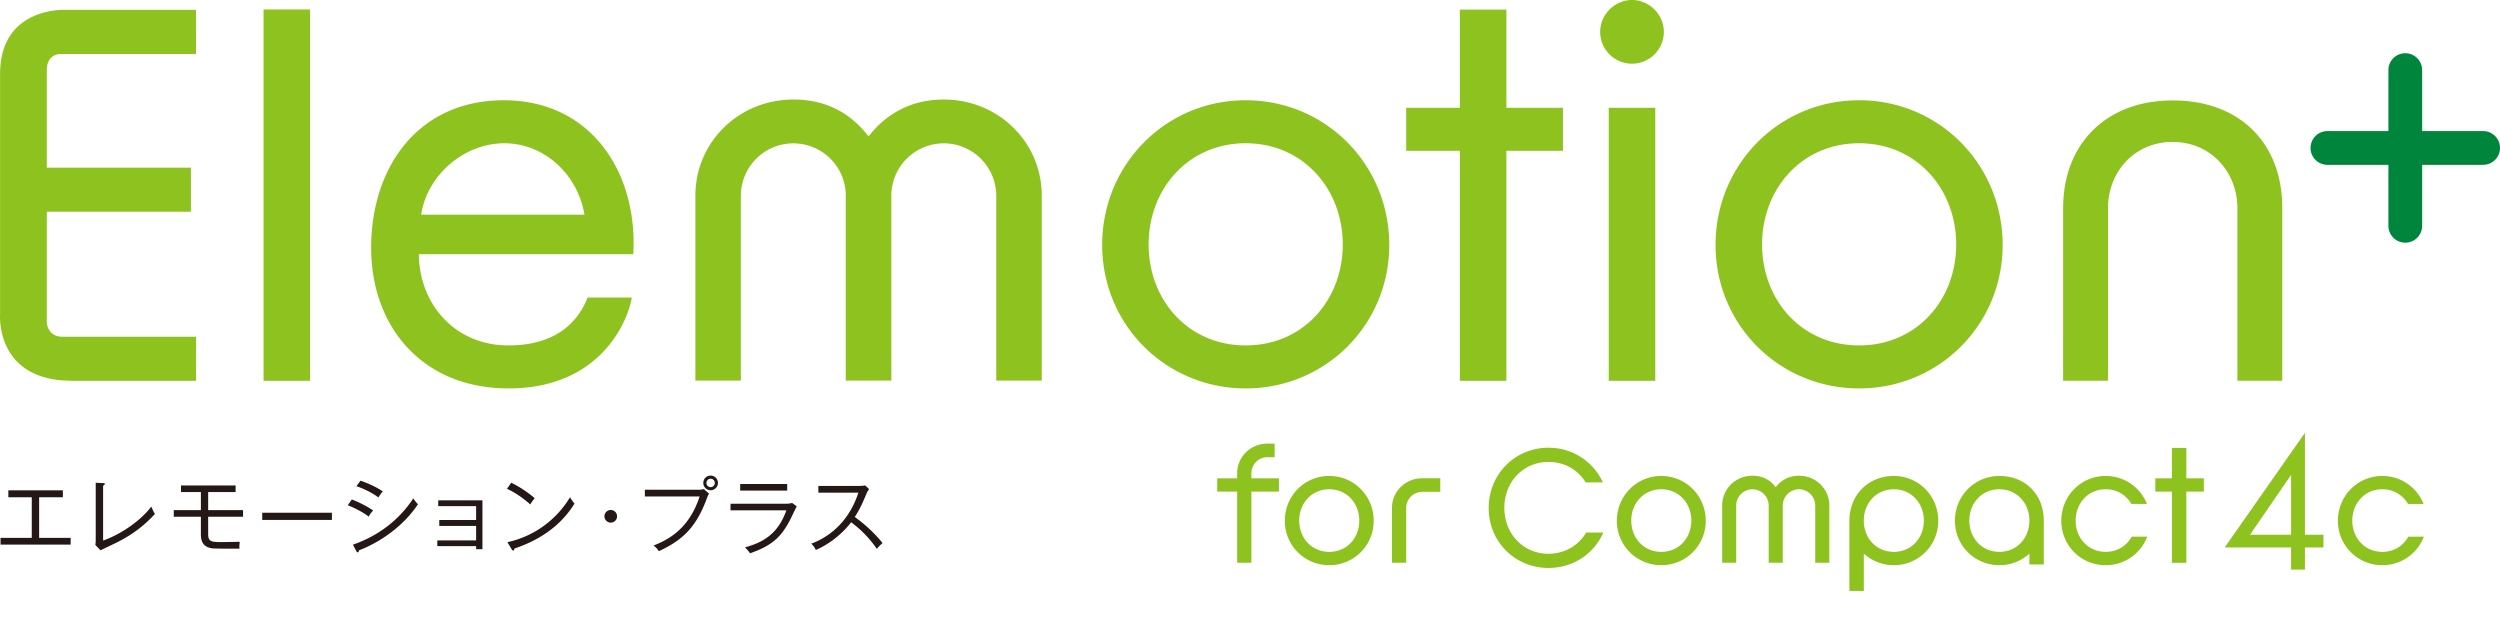 <svg viewBox="0 0 274 69" width="274" height="69" xmlns="http://www.w3.org/2000/svg"><path fill="#8DC21F" d="M245.219 22.79c-.006-3.912-2.901-7.235-7.093-7.235-4.23 0-7.085 3.323-7.087 7.235v18.936h-4.919V22.79c0-6.962 4.67-11.783 12.006-11.783 7.412 0 12.01 4.731 12.01 11.783v18.936h-4.917V22.79zM28.887 41.739h5.095V1.037h-5.095v40.702zm123.375-14.901c0 8.79-7.012 15.732-15.738 15.732-8.722 0-15.726-6.942-15.726-15.732 0-8.782 6.94-15.85 15.726-15.85 8.794 0 15.738 7.069 15.738 15.85zm-5.095-.056c0-6.057-4.335-11.082-10.643-11.082-6.301 0-10.634 5.025-10.634 11.082 0 6.11 4.333 11.076 10.634 11.076 6.308 0 10.643-4.966 10.643-11.076zm17.934 14.957V16.526h6.198v-4.708h-6.198V1.05h-5.1v10.766h-5.881v4.709h5.881v25.212h5.1zm13.768-34.76a3.487 3.487 0 003.489-3.487c0-1.9-1.593-3.492-3.489-3.492-1.899 0-3.489 1.593-3.489 3.492a3.485 3.485 0 003.489 3.487zm2.547 4.839h-5.097v29.92h5.097v-29.92zm6.61 15.02c0-8.782 6.94-15.85 15.732-15.85 8.79 0 15.732 7.068 15.732 15.85 0 8.79-7.006 15.732-15.732 15.732-8.727 0-15.733-6.942-15.733-15.732zm5.098-.056c0 6.11 4.324 11.076 10.634 11.076 6.308 0 10.64-4.966 10.64-11.076 0-6.057-4.332-11.082-10.64-11.082-6.31 0-10.634 5.025-10.634 11.082zM69.409 27.861H45.903c.063 5.542 4.01 9.997 9.81 9.997 4.917 0 7.504-2.266 8.696-5.252h4.838c-.508 2.937-3.685 9.964-13.505 9.964-9.497 0-15.064-6.811-15.064-15.41 0-8.853 5.161-16.171 14.529-16.171 9.613 0 14.711 7.955 14.202 16.872zm-5.352-4.33c-.702-4.33-4.332-7.83-8.795-7.83-4.39 0-8.464 3.5-9.102 7.83h17.897zM.009 8.12v26.31s-.595 7.304 7.907 7.304h13.568v-4.83H6.84c-1.628 0-1.71-1.526-1.71-1.526v-12.17h15.794v-4.832H5.13V7.689s-.123-1.774 1.632-1.774h14.722V1.081H7.217S.009.671.009 8.118zm103.43 2.789c-3.699 0-6.414 1.67-8.243 4.047-1.925-2.498-4.567-4.047-8.242-4.047-5.937 0-10.74 4.62-10.74 10.548v20.26h4.981v-20.26a5.76 5.76 0 015.759-5.747 5.754 5.754 0 015.747 5.673c0 .027-.006.048-.006.074v20.26h4.995v-20.26c0-.02-.003-.04-.003-.058a5.756 5.756 0 015.752-5.689 5.76 5.76 0 015.753 5.747v20.26h4.986v-20.26c-.004-5.928-4.807-10.548-10.739-10.548zm127.343 49.574c-1.947 0-3.29-1.535-3.29-3.428 0-1.874 1.343-3.432 3.29-3.432 1.259 0 2.262.65 2.817 1.61h1.706a4.84 4.84 0 00-4.523-3.066c-2.717 0-4.864 2.188-4.864 4.906a4.842 4.842 0 004.864 4.871 4.843 4.843 0 004.555-3.125h-1.702c-.548.997-1.565 1.664-2.853 1.664zM224 57.072v4.792h-1.58V60.68a4.866 4.866 0 01-3.289 1.264c-2.7 0-4.87-2.15-4.87-4.87 0-2.719 2.15-4.907 4.87-4.907 2.823 0 4.869 2 4.869 4.906zm-1.578-.019c0-1.873-1.34-3.43-3.29-3.43-1.951 0-3.293 1.557-3.293 3.43 0 1.894 1.342 3.43 3.292 3.43 1.95 0 3.291-1.536 3.291-3.43zm17.2-7.962h-1.58v3.331h-1.818v1.457h1.819v7.806h1.579v-7.806h1.92v-1.457h-1.92v-3.33zm13 9.519h2.027v1.392h-2.028v2.428h-1.518v-2.428h-7.276l8.794-12.564V58.61zm-1.52-6.558L246.6 58.61h4.503v-6.558zm-38.67 5.02a4.844 4.844 0 01-4.87 4.871 4.864 4.864 0 01-3.288-1.264v4.086h-1.579v-7.693c0-2.837 2.084-4.906 4.867-4.906 2.722 0 4.87 2.188 4.87 4.906zm-1.576-.019c0-1.873-1.343-3.43-3.294-3.43-1.95 0-3.29 1.557-3.29 3.43 0 1.894 1.34 3.43 3.29 3.43s3.294-1.536 3.294-3.43zm-58.296-1.37v5.994h1.559v-5.995a1.767 1.767 0 011.761-1.778h1.977v-1.486h-1.977c-1.834 0-3.32 1.43-3.32 3.264zm111.393 3.135c-.547.997-1.564 1.664-2.852 1.664-1.948 0-3.29-1.535-3.29-3.428 0-1.874 1.342-3.432 3.29-3.432 1.259 0 2.262.65 2.817 1.61h1.706a4.84 4.84 0 00-4.523-3.066c-2.717 0-4.865 2.188-4.865 4.906a4.842 4.842 0 004.865 4.871 4.843 4.843 0 004.554-3.125h-1.702zm-90.123-.428c-.858 1.439-2.395 2.303-4.11 2.303-2.758 0-4.842-2.165-4.842-5.036 0-2.872 2.084-5.031 4.842-5.031 1.698 0 3.177.808 4.055 2.224l.015.02h1.884l-.032-.068c-1.092-2.303-3.362-3.733-5.922-3.733-3.68 0-6.56 2.905-6.56 6.613 0 3.684 2.88 6.565 6.56 6.565 2.616 0 4.905-1.46 5.975-3.813l.031-.07h-1.883l-.013.026zm13.118-1.318a4.846 4.846 0 01-4.872 4.871 4.844 4.844 0 01-4.868-4.87c0-2.719 2.15-4.907 4.868-4.907 2.722 0 4.872 2.188 4.872 4.906zm-1.577-.019c0-1.873-1.344-3.43-3.295-3.43-1.949 0-3.29 1.557-3.29 3.43 0 1.894 1.341 3.43 3.29 3.43 1.95 0 3.295-1.536 3.295-3.43zm11.8-4.914c-1.145 0-1.983.52-2.552 1.255-.593-.772-1.41-1.255-2.548-1.255-1.836 0-3.322 1.432-3.322 3.266v6.272h1.538v-6.271c.004-.982.8-1.777 1.784-1.78a1.783 1.783 0 011.777 1.758l-.001.022v6.271h1.545v-6.288c.01-.975.803-1.76 1.78-1.763a1.784 1.784 0 011.778 1.78v6.27h1.545v-6.27c-.003-1.835-1.488-3.267-3.324-3.267zm-46.614 4.933a4.846 4.846 0 01-4.87 4.871 4.843 4.843 0 01-4.87-4.87c0-2.719 2.147-4.907 4.87-4.907 2.72 0 4.87 2.188 4.87 4.906zm-1.579-.019c0-1.873-1.34-3.43-3.292-3.43-1.951 0-3.292 1.557-3.292 3.43 0 1.894 1.34 3.43 3.292 3.43 1.952 0 3.292-1.536 3.292-3.43zm-11.825-5.17c0-.981.778-1.777 1.762-1.778h.782v-1.486h-.782c-1.837 0-3.323 1.43-3.323 3.263v.54h-2.186v1.457h2.186v7.798h1.561v-7.798h3.018v-1.457h-3.018v-.54z"/><path fill="#00863C" d="M272.155 14.368c1.024 0 1.845.829 1.845 1.846a1.847 1.847 0 01-1.845 1.852h-6.686v6.681a1.85 1.85 0 11-3.7 0v-6.68h-6.686a1.848 1.848 0 01-1.847-1.853c0-1.017.823-1.846 1.847-1.846h6.686V7.685a1.85 1.85 0 113.7 0v6.683h6.686"/><path fill="#231815" d="M4.29 58.948h3.454v.737H.06v-.737h3.422v-4.451H.915v-.753H6.89v.753h-2.6v4.451zm7.011.297v-6.016c.062-.024.187-.08.187-.197 0-.072-.062-.078-.187-.086l-.809-.037v6.29c0 .125-.018.414-.044.527l.575.594c.233-.134 1.443-.697 1.713-.835 1.885-.932 3.123-1.945 4.246-3.157-.186-.316-.207-.36-.403-.808-1.087 1.471-3.25 3.014-5.278 3.725zm11.514-5.315h3.008v-.72h-5.987v.72h2.181v1.983h-2.971v.719h2.971v1.814c0 .53.009 1.4 1.078 1.625.216.045.367.07 3.15.062-.019-.231 0-.52.035-.755-.303.01-1.796.034-2.01.034-1.13 0-1.455-.059-1.455-.878v-1.902h3.825v-.719h-3.825V53.93zm5.925 3.053h7.639v-.79H28.74v.79zm12.16-1.032c-.62-.442-1.708-.979-2.337-1.212l-.447.635c.27.11 1.381.55 2.3 1.25.052-.11.211-.405.483-.673zm-2.218 3.744l.367.698c.035.072.08.144.143.144.117 0 .135-.125.144-.217.845-.314 4.255-1.74 6.473-5.052a4.775 4.775 0 01-.517-.644c-1.556 2.393-3.909 4.145-6.61 5.07zm3.278-5.838c-.846-.558-1.698-.911-2.444-1.176l-.452.601c.685.252 1.563.612 2.418 1.24.117-.217.305-.482.478-.665zm6.071 1.617h4.152v1.517h-4.037v.648h4.037v1.587H47.93v.627h4.253v.342h.693v-5.357h-4.845v.636zm7.58 3.95l.486.808c.028.045.079.109.144.109.098 0 .117-.055.125-.208 1.463-.52 4.59-1.687 6.601-4.938a4.957 4.957 0 01-.492-.698 10.66 10.66 0 01-6.864 4.927zm2.991-4.82a11.95 11.95 0 00-2.57-1.696l-.467.663c.361.173 1.294.603 2.552 1.714.072-.125.225-.366.485-.68zm8.338 1.292a.687.687 0 00-.693.69.692.692 0 10.693-.69zm11.746-2.968a.802.802 0 11-1.604 0c0-.452.358-.802.797-.802.45 0 .807.35.807.802zm-.341 0a.46.46 0 10-.92 0c0 .268.214.463.454.463a.461.461 0 00.466-.463zm-1.828.75h-5.84v.736h6.001c-1.227 3.806-3.769 4.852-5.05 5.379.08.06.387.289.582.619 2.686-1.25 4.11-2.685 5.26-5.78.088-.244.104-.287.24-.531l-.574-.503c-.134.043-.243.08-.619.08zm9.76-.629h-5.152v.72h5.151v-.72zm-.218 2.163h-5.994v.719h6.122c-.87 2.444-2.35 3.464-4.53 4.058.314.331.338.379.554.648 2.574-.883 3.526-1.948 4.49-3.87.087-.18.51-1.079.626-1.273l-.513-.37a2.64 2.64 0 01-.755.088zm7.624 1.447c.515-.763.889-1.606 1.243-2.458.016-.045.141-.344.33-.597l-.44-.408c-.141.044-.467.06-.608.06h-4.514v.737h4.387c-1.319 4.066-4.344 5.297-5.169 5.592.24.217.348.378.501.692 1.776-.765 3.15-2.075 3.87-3.037a12.07 12.07 0 012.818 2.918c.269-.322.314-.356.628-.637-.934-1.183-2.194-2.261-3.046-2.862z"/></svg>
